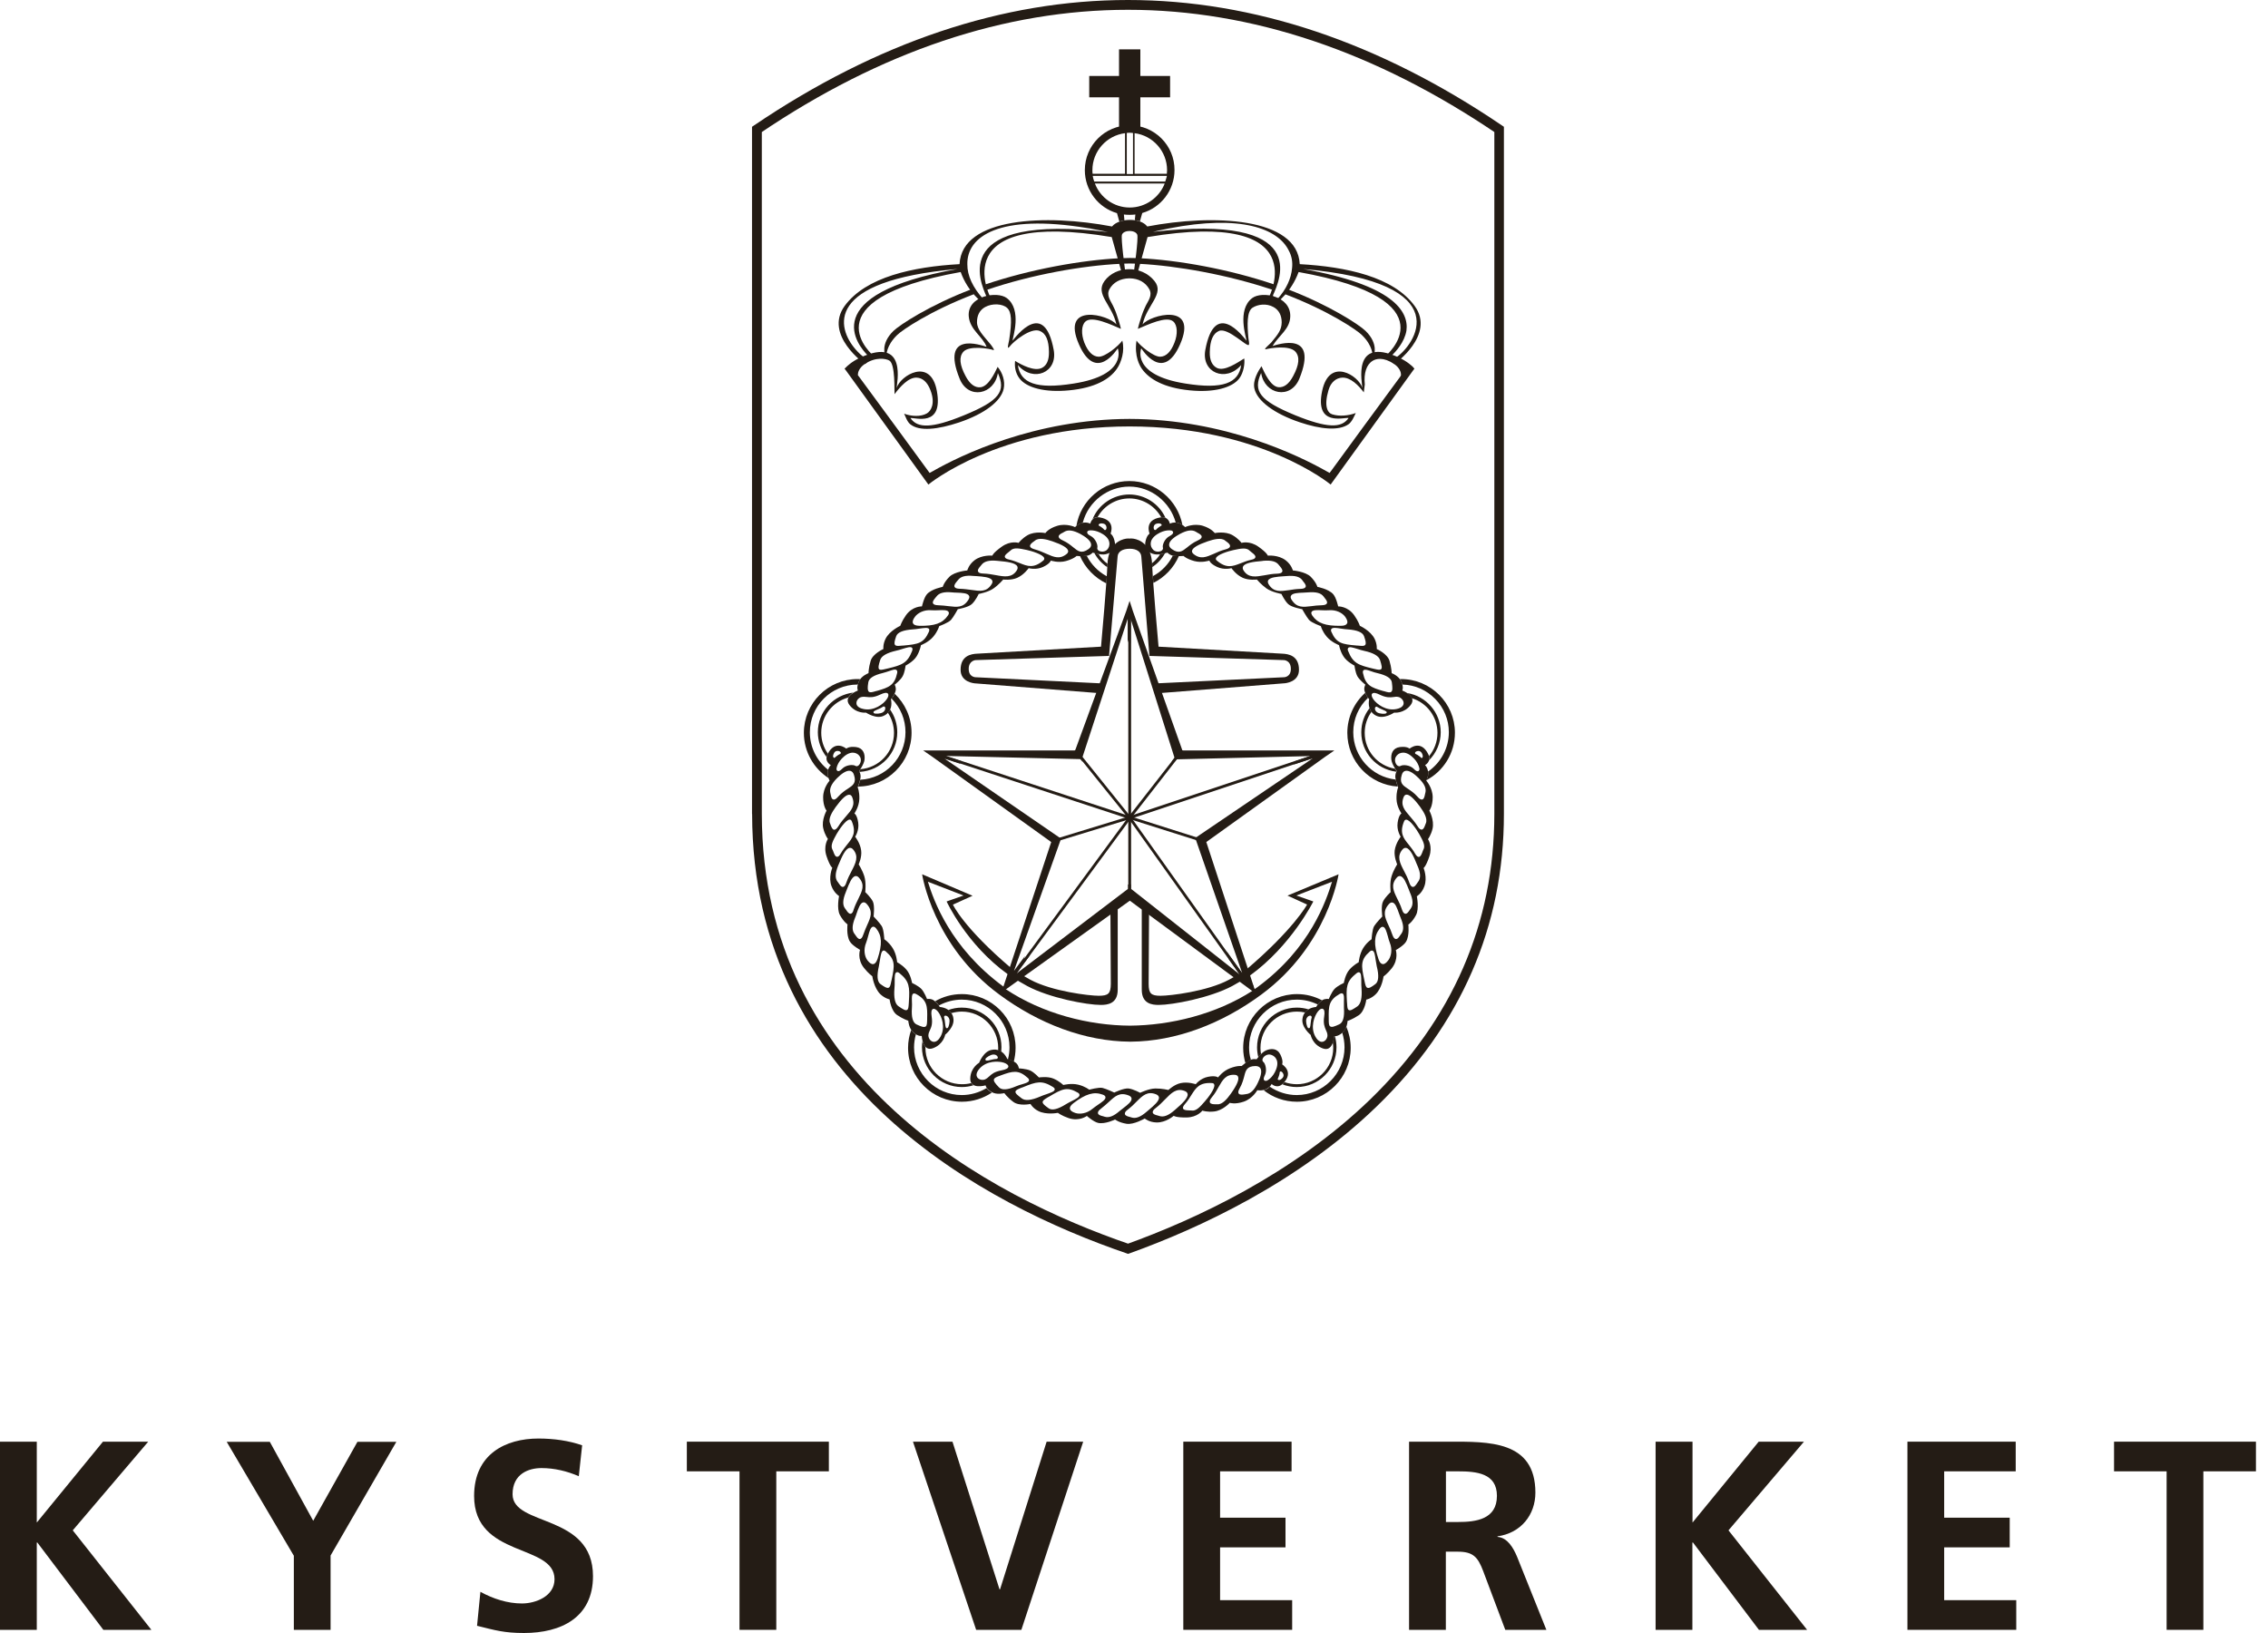 <svg width="50" height="36" viewBox="0 0 50 36" fill="none" xmlns="http://www.w3.org/2000/svg">
<path d="M16.581 17.944C16.589 23.912 21.756 26.576 24.835 27.63L24.869 27.642L24.904 27.63C26.431 27.081 28.614 26.073 30.35 24.392C32.21 22.592 33.155 20.421 33.155 17.944V2.852V2.795L33.108 2.763C30.405 0.93 27.632 0 24.867 0C22.109 0 19.336 0.93 16.626 2.763L16.579 2.795V2.852V17.944H16.581ZM16.748 2.942C19.423 1.131 22.156 0.216 24.869 0.216C27.59 0.216 30.323 1.134 32.991 2.942L32.944 2.852V17.944C32.944 20.361 32.021 22.477 30.206 24.238C28.495 25.892 26.341 26.887 24.835 27.429H24.904C21.878 26.392 16.802 23.781 16.795 17.947V2.852L16.748 2.942Z" fill="#241C15"/>
<path d="M21.424 6.373C20.48 6.734 19.83 7.166 19.696 7.296C19.403 7.582 19.515 7.833 19.515 7.843L19.544 7.84C19.544 7.838 19.529 7.626 19.781 7.383C19.89 7.276 20.504 6.855 21.467 6.487L21.424 6.373Z" fill="#241C15"/>
<path d="M25.118 5.692C25.118 5.692 24.996 5.687 24.909 5.687C24.822 5.687 24.691 5.692 24.691 5.692C23.843 5.734 22.711 5.936 21.721 6.271L21.761 6.388C22.741 6.055 23.86 5.856 24.698 5.816C24.698 5.816 24.802 5.809 24.904 5.809C25.009 5.809 25.113 5.816 25.113 5.816C25.951 5.859 27.07 6.058 28.05 6.388L28.09 6.271C27.095 5.933 25.966 5.732 25.118 5.692Z" fill="#241C15"/>
<path d="M28.38 6.373C29.325 6.734 29.974 7.166 30.106 7.296C30.399 7.582 30.288 7.833 30.288 7.843L30.258 7.84C30.258 7.838 30.273 7.626 30.021 7.383C29.912 7.276 29.298 6.855 28.335 6.487L28.38 6.373Z" fill="#241C15"/>
<path d="M31.188 6.746C30.721 6.102 29.676 5.88 28.654 5.823C28.604 4.786 26.734 4.717 25.292 4.993C25.145 4.794 24.668 4.804 24.516 4.993C23.074 4.717 21.204 4.784 21.154 5.823C20.132 5.88 19.088 6.104 18.62 6.746C18.157 7.385 19.07 8.026 19.07 8.026L19.269 7.855C19.269 7.855 17.745 6.614 21.179 5.997C21.343 6.452 21.664 6.674 21.664 6.674L21.835 6.554C21.835 6.554 20.801 4.607 24.509 5.226L24.733 6.027C24.733 6.027 24.727 5.987 24.807 5.987C24.807 5.987 24.705 5.246 24.735 5.172C24.777 5.065 25.026 5.065 25.071 5.172C25.103 5.246 24.998 5.987 24.998 5.987C25.078 5.987 25.076 6.027 25.076 6.027L25.299 5.226C29.007 4.607 27.973 6.554 27.973 6.554L28.144 6.674C28.144 6.674 28.462 6.452 28.629 5.997C32.063 6.612 30.539 7.855 30.539 7.855L30.738 8.026C30.738 8.029 31.653 7.385 31.188 6.746ZM19.13 7.835H19.127C19.127 7.837 19.127 7.837 19.13 7.835C19.13 7.837 19.13 7.837 19.13 7.835C19.147 7.852 19.162 7.865 19.167 7.872H19.165C19.165 7.875 19.167 7.875 19.167 7.877C19.162 7.88 19.132 7.85 19.073 7.892C19.006 7.85 18.931 7.783 18.861 7.701C18.453 7.231 18.155 6.189 21.109 5.93C17.951 6.492 18.924 7.629 19.13 7.835ZM21.753 6.547C21.753 6.552 21.753 6.554 21.753 6.557C21.756 6.594 21.671 6.544 21.671 6.579C21.671 6.582 21.671 6.584 21.674 6.587V6.589C21.448 6.34 21.323 6.074 21.326 5.828C21.311 5.216 22.019 4.707 23.966 5.027C24.001 5.032 24.036 5.037 24.071 5.042C24.059 5.042 24.049 5.04 24.039 5.04C24.163 5.062 24.292 5.085 24.427 5.115C20.925 4.707 21.599 6.206 21.753 6.547ZM28.167 6.587C28.169 6.577 28.167 6.569 28.162 6.562C28.154 6.572 28.147 6.579 28.139 6.589C28.157 6.529 28.045 6.602 28.06 6.549C28.062 6.542 28.067 6.534 28.07 6.527C28.065 6.522 28.062 6.517 28.065 6.507C28.216 6.166 28.913 4.707 25.416 5.112C25.531 5.085 25.643 5.06 25.752 5.04C25.75 5.04 25.747 5.04 25.745 5.04C25.75 5.04 25.757 5.037 25.762 5.037C27.363 4.724 28.177 5.042 28.413 5.525C28.477 5.644 28.5 5.774 28.485 5.91C28.465 6.142 28.356 6.378 28.167 6.587ZM30.765 7.89C30.76 7.887 30.758 7.885 30.753 7.882C30.748 7.885 30.743 7.89 30.738 7.892C30.715 7.877 30.698 7.872 30.683 7.87C30.676 7.872 30.671 7.875 30.671 7.875C30.673 7.872 30.673 7.872 30.676 7.87C30.656 7.87 30.646 7.88 30.643 7.877C30.651 7.87 30.663 7.857 30.681 7.84C30.706 7.847 30.688 7.84 30.681 7.84C30.768 7.753 30.962 7.549 31.006 7.29C31.064 6.858 30.703 6.281 28.729 5.93C32.21 6.234 31.173 7.629 30.765 7.89Z" fill="#241C15"/>
<path d="M31.148 8.088C31.143 8.083 31.028 7.966 30.829 7.877C29.79 7.407 30.036 8.464 30.034 8.551C29.956 8.282 29.307 7.864 29.148 8.618C28.979 9.414 29.636 9.195 29.73 9.215C29.578 9.444 29.255 9.439 28.556 9.155C27.763 8.829 27.621 8.62 27.803 8.223C27.878 8.7 28.454 8.817 28.646 8.347C29.074 7.288 28.178 7.591 28.054 7.628C28.196 7.392 28.437 7.258 28.445 6.977C28.459 6.522 27.82 6.41 27.606 6.571C27.263 6.83 27.477 7.447 27.48 7.511C27.398 7.412 26.781 6.586 26.572 7.715C26.48 8.215 27.024 8.439 27.363 8.048C27.305 8.449 26.957 8.586 26.137 8.456C24.921 8.265 25.16 7.68 25.16 7.68C25.177 7.698 25.639 8.449 26.015 7.593C26.43 6.651 25.346 6.944 25.189 7.153C25.284 6.718 25.682 6.479 25.45 6.193C25.162 5.838 24.598 5.858 24.351 6.193C24.133 6.489 24.52 6.718 24.612 7.153C24.456 6.944 23.372 6.651 23.787 7.593C24.162 8.449 24.625 7.7 24.642 7.68C24.642 7.68 24.881 8.267 23.665 8.456C22.844 8.586 22.496 8.446 22.439 8.048C22.777 8.439 23.322 8.215 23.23 7.715C23.021 6.586 22.404 7.412 22.322 7.511C22.325 7.444 22.538 6.827 22.195 6.571C21.981 6.41 21.317 6.522 21.357 6.977C21.385 7.275 21.661 7.412 21.75 7.646C21.626 7.608 20.728 7.288 21.156 8.349C21.345 8.819 21.922 8.702 21.999 8.225C22.18 8.623 22.041 8.834 21.245 9.158C20.547 9.444 20.226 9.446 20.072 9.217C20.166 9.197 20.8 9.431 20.654 8.62C20.517 7.864 19.845 8.282 19.768 8.551C19.766 8.464 20.014 7.409 18.975 7.879C18.774 7.969 18.662 8.086 18.657 8.091L18.619 8.128L18.652 8.17L20.467 10.682C20.467 10.682 22.004 9.401 24.901 9.401C27.798 9.401 29.335 10.682 29.335 10.682L31.15 8.17L31.182 8.128L31.148 8.088ZM30.872 8.3C30.663 8.578 29.375 10.341 29.362 10.359L29.312 10.426L29.24 10.386C28.633 10.043 26.995 9.242 24.903 9.235C22.812 9.24 21.173 10.04 20.567 10.386L20.494 10.426L20.445 10.359C20.432 10.341 19.144 8.578 18.935 8.3L18.913 8.272L18.915 8.237C18.915 8.225 18.93 8.116 19.062 8.026C19.303 7.862 19.532 7.904 19.607 7.949C19.743 8.031 19.713 8.63 19.721 8.69C19.838 8.533 20.027 8.315 20.211 8.325C20.34 8.332 20.445 8.424 20.512 8.601C20.626 8.896 20.524 9.061 20.435 9.113C20.3 9.192 20.091 9.18 19.932 9.12C19.965 9.185 19.997 9.297 20.069 9.354C20.273 9.516 20.676 9.468 21.146 9.312C21.705 9.123 22.064 8.849 22.126 8.576C22.166 8.397 22.096 8.21 21.994 8.088C21.922 8.242 21.785 8.523 21.611 8.538C21.489 8.548 21.38 8.466 21.288 8.292C21.156 8.046 21.138 7.869 21.238 7.755C21.37 7.606 21.837 7.69 21.892 7.715C21.949 7.74 21.865 7.626 21.837 7.591C21.683 7.402 21.541 7.27 21.539 7.106C21.536 6.952 21.601 6.832 21.72 6.768C21.875 6.683 22.103 6.693 22.205 6.79C22.297 6.877 22.315 7.069 22.247 7.501C22.24 7.544 22.183 7.74 22.262 7.636C22.34 7.531 22.723 7.215 22.921 7.295C23.056 7.347 23.123 7.499 23.125 7.76C23.128 7.939 23.076 8.058 22.969 8.111C22.802 8.193 22.523 8.046 22.379 7.956C22.364 8.061 22.379 8.218 22.476 8.344C22.633 8.548 23.033 8.658 23.573 8.605C24.135 8.551 24.461 8.364 24.622 8.131C24.722 7.986 24.801 7.735 24.742 7.509C24.662 7.623 24.364 7.872 24.217 7.864C24.09 7.859 23.986 7.755 23.906 7.556C23.832 7.365 23.839 7.171 23.929 7.089C24.075 6.954 24.503 7.161 24.712 7.25C24.692 7.158 24.665 7.079 24.627 6.962C24.595 6.86 24.563 6.79 24.535 6.735C24.486 6.631 24.386 6.512 24.458 6.377C24.54 6.226 24.699 6.139 24.893 6.136H24.896H24.898H24.901H24.903C25.097 6.136 25.256 6.226 25.338 6.377C25.411 6.512 25.314 6.629 25.261 6.735C25.234 6.793 25.202 6.862 25.169 6.962C25.132 7.079 25.105 7.158 25.085 7.25C25.296 7.163 25.721 6.954 25.868 7.089C25.958 7.171 25.968 7.365 25.891 7.556C25.814 7.755 25.709 7.859 25.58 7.864C25.433 7.869 25.135 7.623 25.055 7.509C25.003 7.855 25.127 8.063 25.174 8.131C25.338 8.362 25.662 8.548 26.224 8.605C26.763 8.66 27.164 8.548 27.32 8.344C27.417 8.218 27.447 8.009 27.43 7.902C27.286 7.991 26.992 8.195 26.828 8.111C26.721 8.056 26.666 7.939 26.671 7.76C26.676 7.501 26.744 7.35 26.875 7.295C27.074 7.215 27.5 7.666 27.532 7.601C27.549 7.569 27.524 7.491 27.522 7.449C27.494 7.163 27.487 6.867 27.611 6.785C27.728 6.708 27.92 6.683 28.074 6.768C28.193 6.832 28.256 6.952 28.256 7.106C28.253 7.273 28.181 7.362 28.027 7.549C27.999 7.583 27.828 7.72 27.915 7.698C27.999 7.675 28.425 7.603 28.559 7.753C28.658 7.867 28.643 8.041 28.509 8.29C28.417 8.464 28.308 8.546 28.186 8.536C28.012 8.521 27.88 8.225 27.81 8.073C27.741 8.175 27.614 8.384 27.654 8.563C27.713 8.837 28.091 9.12 28.653 9.309C29.121 9.466 29.514 9.501 29.728 9.354C29.807 9.299 29.857 9.17 29.889 9.105C29.73 9.165 29.524 9.185 29.367 9.133C29.268 9.1 29.183 8.956 29.288 8.601C29.34 8.419 29.462 8.332 29.588 8.325C29.772 8.315 29.949 8.494 30.066 8.65C30.073 8.591 30.081 8.531 30.088 8.476C30.063 8.225 30.125 8.036 30.262 7.954C30.334 7.909 30.494 7.862 30.737 8.026C30.869 8.116 30.884 8.225 30.884 8.237L30.886 8.272L30.872 8.3Z" fill="#241C15"/>
<path d="M24.906 2.762C24.359 2.762 23.916 3.204 23.916 3.751C23.916 4.199 24.215 4.58 24.625 4.699L24.677 4.885C24.712 4.873 24.749 4.863 24.789 4.856C24.784 4.811 24.782 4.769 24.777 4.729C24.819 4.734 24.861 4.736 24.904 4.736C24.946 4.736 24.988 4.734 25.03 4.729C25.028 4.766 25.023 4.808 25.018 4.853C25.058 4.858 25.095 4.868 25.13 4.88L25.182 4.696C25.592 4.577 25.893 4.197 25.893 3.749C25.896 3.204 25.451 2.762 24.906 2.762ZM24.841 2.931C24.841 2.931 24.866 2.926 24.906 2.926C24.943 2.926 24.978 2.933 24.978 2.933V3.836H24.841V2.931ZM24.083 3.751C24.083 3.334 24.396 2.988 24.802 2.936V3.831H24.088C24.083 3.806 24.083 3.779 24.083 3.751ZM24.906 4.575C24.555 4.575 24.255 4.353 24.138 4.045H25.677C25.558 4.353 25.257 4.575 24.906 4.575ZM25.709 3.938C25.697 3.985 25.687 4.003 25.687 4.003H24.125C24.125 4.003 24.115 3.985 24.103 3.938C24.093 3.898 24.09 3.878 24.09 3.878H25.724C25.727 3.876 25.722 3.898 25.709 3.938ZM25.013 3.831V2.936C25.416 2.988 25.729 3.334 25.729 3.751C25.729 3.779 25.727 3.806 25.724 3.831H25.013Z" fill="#241C15"/>
<path d="M25.14 1.675V1.088H24.67V1.675H24.013V2.145H24.67V2.854L24.715 2.849C24.717 2.849 24.846 2.837 24.909 2.837C24.971 2.837 25.09 2.849 25.093 2.849L25.14 2.854V2.145H25.796V1.675H25.14Z" fill="#241C15"/>
<path d="M21.51 15.066L24.223 15.28L24.353 14.915H24.348L24.298 15.066L21.508 14.93C21.508 14.93 21.356 14.93 21.356 14.746C21.356 14.562 21.508 14.552 21.508 14.552L24.45 14.46L24.639 12.267C24.646 12.167 24.738 12.097 24.907 12.097C25.061 12.097 25.153 12.165 25.161 12.267L25.34 14.46L28.306 14.552C28.306 14.552 28.458 14.557 28.458 14.746C28.458 14.93 28.306 14.93 28.306 14.93L25.514 15.064L25.591 15.278L28.304 15.064C28.334 15.064 28.637 15.039 28.637 14.766C28.637 14.455 28.409 14.415 28.264 14.41L25.541 14.256C25.516 13.977 25.419 12.893 25.399 12.433C25.38 11.991 25.111 11.896 24.994 11.876C24.992 11.876 24.964 11.871 24.934 11.871C24.925 11.871 24.915 11.871 24.907 11.874C24.9 11.874 24.89 11.871 24.88 11.871C24.85 11.871 24.823 11.876 24.82 11.876C24.703 11.896 24.435 11.991 24.415 12.433C24.395 12.893 24.298 13.977 24.273 14.256L21.55 14.41C21.408 14.415 21.177 14.455 21.177 14.766C21.177 15.042 21.48 15.066 21.51 15.066ZM28.384 19.744L28.816 19.941C28.816 19.941 28.52 20.488 27.466 21.383L27.546 21.515C27.551 21.512 27.555 21.507 27.558 21.505C28.468 20.848 28.953 19.873 28.953 19.873L28.58 19.742L29.366 19.438C29.237 19.856 28.891 20.9 27.73 21.756C27.702 21.776 27.675 21.796 27.65 21.813L27.623 21.714C27.59 21.736 27.558 21.758 27.526 21.778L27.615 21.84C26.807 22.363 25.802 22.604 24.912 22.611C24.005 22.606 22.985 22.35 22.167 21.803L22.249 21.748C22.221 21.729 22.194 21.711 22.167 21.691L22.147 21.768C22.134 21.761 22.122 21.751 22.112 21.743C20.951 20.886 20.585 19.856 20.456 19.438L21.242 19.742L20.869 19.873C20.869 19.873 21.304 20.823 22.221 21.48L22.296 21.346C21.239 20.45 21.008 19.943 21.008 19.943L21.441 19.747L20.329 19.274C20.329 19.274 20.563 20.843 22.027 21.922C22.905 22.572 23.92 22.957 24.912 22.964C24.915 22.964 24.917 22.964 24.92 22.964C24.922 22.964 24.925 22.964 24.927 22.964C25.919 22.957 26.934 22.572 27.812 21.922C29.276 20.841 29.51 19.274 29.51 19.274L28.384 19.744ZM25.544 22.154C25.847 22.154 26.673 22 27.168 21.736L27.329 21.644L27.366 21.624L27.294 21.487L27.093 21.599C26.616 21.855 25.797 21.952 25.586 21.952C25.377 21.952 25.323 21.903 25.323 21.689L25.332 20.072L25.079 19.918V19.938L25.171 19.983V21.816C25.171 22.126 25.392 22.154 25.544 22.154ZM24.223 21.952C24.014 21.952 23.194 21.855 22.716 21.599L22.505 21.48L22.433 21.617L22.438 21.619L22.644 21.736C23.139 22.002 23.965 22.154 24.268 22.154C24.42 22.154 24.641 22.126 24.641 21.818V19.978L24.733 19.936V19.921L24.48 20.072L24.489 21.689C24.487 21.903 24.435 21.952 24.223 21.952Z" fill="#241C15"/>
<path d="M29.417 16.544H26.067L24.975 13.47L24.903 13.246L24.829 13.47L23.702 16.544H20.352L20.554 16.683L23.175 18.563L22.078 21.88L24.908 19.856L27.693 21.91L26.594 18.563L29.215 16.683L29.417 16.544ZM26.343 18.478L26.296 18.463L26.303 18.491L26.355 18.506L26.358 18.496L27.385 21.452L27.042 20.972L27.096 21.154L27.33 21.482L24.931 19.592V19.5L24.903 19.478L24.868 19.503V19.595L22.409 21.462L22.71 21.054L22.571 21.154L22.596 21.077L22.354 21.403L23.394 18.483L23.389 18.486L20.825 16.725L21.188 16.844L21.111 16.79H21.22L20.842 16.665L23.817 16.735L23.859 16.787H23.874L23.844 16.752L24.861 13.642V14.164L24.888 14.079L24.923 14.191V13.634L25.893 16.705L25.828 16.79H25.895L25.935 16.74L28.89 16.668L28.519 16.792H28.606L28.514 16.857L28.939 16.718L26.343 18.478Z" fill="#241C15"/>
<path d="M20.743 16.692L24.894 18.055L24.879 18.043L27.408 21.594L27.458 21.559L24.929 18.008L24.924 18L24.914 17.995L20.763 16.633L20.743 16.692Z" fill="#241C15"/>
<path d="M22.335 21.564L24.929 18.045L24.914 18.055L29.112 16.655L29.092 16.595L24.894 17.995L24.887 18L24.879 18.008L22.286 21.529L22.335 21.564Z" fill="#241C15"/>
<path d="M24.874 13.577V18.025V19.607H24.936V18.025V13.577H24.874Z" fill="#241C15"/>
<path d="M23.184 18.584L24.915 18.055H24.898L26.569 18.584L26.586 18.525L24.915 17.995L24.905 17.993L24.898 17.995L23.167 18.525L23.184 18.584Z" fill="#241C15"/>
<path d="M23.682 16.558L24.878 18.043L24.906 18.08L24.931 18.043L26.087 16.558L26.037 16.523L24.878 18.008H24.928L23.732 16.521L23.682 16.558Z" fill="#241C15"/>
<path d="M21.203 22.213C21.101 22.213 21.002 22.231 20.905 22.266C20.934 22.288 20.957 22.311 20.974 22.335C21.049 22.313 21.126 22.301 21.206 22.301C21.648 22.301 22.006 22.661 22.006 23.101C22.006 23.119 22.006 23.136 22.004 23.154C22.026 23.161 22.049 23.171 22.071 23.186L22.073 23.183C22.076 23.151 22.078 23.116 22.078 23.086C22.081 22.606 21.688 22.213 21.203 22.213ZM21.75 23.987C21.586 24.086 21.397 24.141 21.203 24.141C20.624 24.141 20.151 23.668 20.151 23.089C20.151 22.992 20.166 22.895 20.191 22.803C20.176 22.793 20.159 22.78 20.141 22.766C20.119 22.748 20.104 22.726 20.089 22.703C20.044 22.828 20.019 22.962 20.019 23.101C20.019 23.755 20.552 24.288 21.206 24.288C21.452 24.288 21.678 24.213 21.867 24.086C21.862 24.084 21.86 24.081 21.855 24.079C21.8 24.046 21.77 24.014 21.75 23.987ZM19.724 15.293C19.699 15.348 19.674 15.38 19.659 15.395C19.659 15.397 19.659 15.402 19.661 15.405C19.855 15.604 19.962 15.862 19.962 16.141C19.962 16.7 19.525 17.16 18.965 17.19C18.95 17.25 18.93 17.31 18.918 17.34C19.569 17.335 20.096 16.805 20.096 16.153C20.096 15.815 19.952 15.509 19.724 15.293ZM18.965 14.972C18.945 14.972 18.928 14.97 18.908 14.97C18.254 14.97 17.722 15.502 17.722 16.156C17.722 16.574 17.941 16.942 18.266 17.153C18.241 17.078 18.244 17.016 18.259 16.971L18.249 16.964C17.998 16.763 17.854 16.464 17.854 16.143C17.854 15.564 18.323 15.094 18.903 15.091H18.91C18.915 15.072 18.923 15.052 18.933 15.027C18.943 15.007 18.953 14.99 18.965 14.972ZM21.206 21.915C20.989 21.915 20.788 21.972 20.614 22.074C20.659 22.109 20.683 22.141 20.698 22.166L20.703 22.164C20.857 22.082 21.029 22.037 21.203 22.037C21.782 22.037 22.255 22.509 22.255 23.089C22.255 23.173 22.245 23.26 22.223 23.343L22.22 23.352C22.243 23.357 22.29 23.37 22.349 23.407C22.374 23.31 22.389 23.206 22.389 23.101C22.392 22.447 21.86 21.915 21.206 21.915ZM23.958 12.252C23.953 12.252 23.948 12.254 23.941 12.254C23.896 12.259 23.846 12.259 23.809 12.257C23.924 12.52 24.133 12.737 24.391 12.861C24.396 12.806 24.398 12.754 24.401 12.704L24.391 12.699C24.205 12.597 24.055 12.441 23.958 12.252ZM18.259 15.552C18.112 15.713 18.03 15.922 18.03 16.141C18.03 16.34 18.1 16.534 18.224 16.691C18.227 16.671 18.234 16.651 18.244 16.626C18.246 16.621 18.249 16.618 18.251 16.613C18.159 16.484 18.105 16.325 18.105 16.153C18.105 15.783 18.358 15.47 18.701 15.377C18.724 15.333 18.771 15.295 18.813 15.268C18.605 15.293 18.405 15.392 18.259 15.552ZM28.591 23.902C28.494 23.902 28.402 23.885 28.318 23.855C28.308 23.867 28.295 23.882 28.28 23.895C28.278 23.897 28.273 23.899 28.27 23.904C28.372 23.944 28.479 23.964 28.589 23.964C29.071 23.964 29.464 23.571 29.464 23.089C29.464 23.004 29.452 22.922 29.429 22.84C29.417 22.84 29.409 22.84 29.409 22.84C29.409 22.84 29.407 22.91 29.382 22.979C29.389 23.019 29.392 23.061 29.392 23.104C29.392 23.544 29.031 23.902 28.591 23.902ZM30.772 17.011L30.782 17.014C30.785 17.006 30.789 17.001 30.789 17.001C30.789 17.001 30.774 16.979 30.755 16.947C30.374 16.882 30.086 16.554 30.086 16.156C30.086 15.984 30.14 15.823 30.235 15.693C30.218 15.671 30.203 15.644 30.193 15.611C30.073 15.765 30.011 15.949 30.011 16.143C30.009 16.581 30.337 16.954 30.772 17.011ZM18.95 17.016H18.958C19.42 16.989 19.781 16.606 19.781 16.143C19.781 15.962 19.726 15.788 19.622 15.641C19.609 15.671 19.592 15.693 19.574 15.713C19.659 15.84 19.709 15.994 19.709 16.158C19.709 16.579 19.383 16.924 18.97 16.957C18.953 16.984 18.94 17.001 18.94 17.001C18.94 17.001 18.945 17.006 18.95 17.016ZM21.203 23.964C21.29 23.964 21.377 23.952 21.462 23.924C21.439 23.914 21.422 23.897 21.41 23.877C21.345 23.895 21.278 23.902 21.206 23.902C20.763 23.902 20.402 23.541 20.402 23.101C20.402 23.094 20.402 23.086 20.402 23.079C20.37 23.042 20.35 22.992 20.338 22.945C20.33 22.992 20.325 23.039 20.325 23.086C20.328 23.571 20.721 23.964 21.203 23.964ZM24.217 12.212C24.182 12.204 24.147 12.197 24.125 12.19C24.192 12.316 24.292 12.426 24.413 12.505C24.413 12.48 24.416 12.458 24.416 12.436C24.416 12.433 24.416 12.431 24.416 12.428C24.336 12.371 24.269 12.296 24.217 12.212ZM30.762 17.183L30.765 17.185C30.235 17.123 29.834 16.676 29.834 16.141C29.834 15.852 29.949 15.584 30.16 15.383C30.143 15.36 30.118 15.325 30.098 15.273C29.857 15.489 29.703 15.805 29.703 16.156C29.703 16.785 30.195 17.302 30.817 17.34C30.804 17.307 30.782 17.245 30.77 17.185C30.765 17.185 30.762 17.185 30.762 17.183ZM31.69 16.156C31.69 16.352 31.62 16.531 31.503 16.671C31.513 16.708 31.511 16.74 31.501 16.765C31.665 16.601 31.762 16.377 31.762 16.143C31.762 15.713 31.443 15.343 31.018 15.278C31.061 15.305 31.105 15.345 31.125 15.392C31.453 15.492 31.69 15.798 31.69 16.156ZM29.591 22.766C29.623 22.872 29.641 22.979 29.641 23.089C29.641 23.668 29.168 24.141 28.589 24.141C28.375 24.141 28.171 24.076 27.994 23.957C27.967 23.987 27.925 24.019 27.858 24.034C28.059 24.193 28.313 24.288 28.591 24.288C29.245 24.288 29.777 23.755 29.777 23.101C29.777 22.935 29.742 22.776 29.68 22.631C29.663 22.676 29.636 22.726 29.591 22.766ZM31.414 16.865C31.414 16.865 31.416 16.867 31.419 16.869L31.421 16.867L31.419 16.862C31.416 16.865 31.414 16.865 31.414 16.865ZM30.886 14.97C30.877 14.97 30.869 14.97 30.859 14.97C30.872 14.987 30.884 15.005 30.894 15.027C30.904 15.052 30.911 15.072 30.916 15.091H30.921C31.195 15.099 31.451 15.213 31.642 15.41C31.834 15.606 31.941 15.867 31.941 16.141C31.941 16.484 31.772 16.805 31.491 17.004L31.488 17.001C31.486 17.001 31.486 17.004 31.483 17.004C31.491 17.056 31.486 17.123 31.446 17.2C31.821 17.001 32.075 16.606 32.075 16.153C32.075 15.502 31.543 14.97 30.886 14.97ZM25.6 11.404C25.637 11.399 25.669 11.406 25.694 11.416C25.552 11.103 25.239 10.901 24.896 10.901C24.543 10.901 24.217 11.12 24.085 11.448C24.11 11.424 24.145 11.404 24.197 11.401C24.334 11.155 24.598 10.988 24.898 10.988C25.199 10.988 25.463 11.158 25.6 11.404ZM25.684 12.194C25.654 12.202 25.617 12.212 25.577 12.217C25.53 12.294 25.468 12.359 25.398 12.416C25.398 12.423 25.398 12.431 25.401 12.436C25.401 12.456 25.403 12.478 25.403 12.503C25.52 12.423 25.617 12.319 25.684 12.194ZM25.856 12.249C25.759 12.441 25.61 12.597 25.421 12.699L25.416 12.702C25.418 12.749 25.423 12.799 25.426 12.851C25.677 12.727 25.878 12.515 25.99 12.257C25.958 12.257 25.92 12.257 25.888 12.252C25.876 12.254 25.866 12.252 25.856 12.249ZM24.898 10.605C24.311 10.605 23.822 11.033 23.73 11.595C23.779 11.555 23.824 11.536 23.866 11.528C23.871 11.518 23.874 11.511 23.874 11.511C23.998 11.053 24.423 10.727 24.898 10.727C25.373 10.727 25.796 11.063 25.92 11.521C25.92 11.521 25.918 11.521 25.916 11.521C25.958 11.523 26.01 11.533 26.067 11.57C25.96 11.021 25.475 10.605 24.898 10.605ZM27.537 23.089C27.537 22.509 28.009 22.037 28.589 22.037C28.745 22.037 28.897 22.072 29.039 22.139L29.051 22.144C29.071 22.119 29.101 22.087 29.148 22.054C28.982 21.965 28.793 21.915 28.594 21.915C27.94 21.915 27.407 22.447 27.407 23.101C27.407 23.218 27.425 23.332 27.457 23.439C27.485 23.42 27.514 23.4 27.542 23.382C27.554 23.375 27.564 23.37 27.577 23.367L27.574 23.352C27.547 23.268 27.537 23.178 27.537 23.089ZM28.591 22.301C28.653 22.301 28.713 22.308 28.77 22.32C28.79 22.296 28.815 22.273 28.847 22.251H28.845C28.763 22.226 28.676 22.213 28.589 22.213C28.106 22.213 27.713 22.606 27.713 23.089C27.713 23.163 27.723 23.236 27.741 23.308C27.758 23.288 27.778 23.263 27.8 23.241C27.793 23.196 27.788 23.148 27.788 23.101C27.788 22.661 28.148 22.301 28.591 22.301Z" fill="#241C15"/>
<path d="M29.119 13.803C29.119 13.803 29.146 13.915 29.25 14.037C29.352 14.159 29.521 14.223 29.521 14.223C29.521 14.223 29.539 14.345 29.616 14.467C29.69 14.589 29.86 14.673 29.86 14.673C29.86 14.673 29.879 14.823 29.924 14.907C29.971 14.992 30.101 15.094 30.101 15.094C30.101 15.094 30.058 15.168 30.086 15.243C30.128 15.367 30.185 15.412 30.185 15.412C30.131 15.693 30.334 15.775 30.334 15.775C30.504 15.867 30.735 15.71 30.735 15.71C30.735 15.71 30.949 15.738 31.1 15.541C31.25 15.345 30.914 15.223 30.914 15.223C30.914 15.223 30.951 15.158 30.894 15.027C30.837 14.895 30.68 14.84 30.68 14.84C30.68 14.84 30.68 14.728 30.633 14.569C30.586 14.41 30.352 14.308 30.352 14.308C30.352 14.308 30.364 14.206 30.305 14.084C30.215 13.902 29.979 13.796 29.979 13.796C29.979 13.796 29.947 13.694 29.857 13.567C29.713 13.36 29.501 13.368 29.501 13.368C29.501 13.368 29.459 13.174 29.39 13.097C29.283 12.98 29.044 12.938 29.044 12.938C29.044 12.938 29.017 12.836 28.895 12.714C28.78 12.6 28.502 12.575 28.502 12.575C28.502 12.575 28.472 12.45 28.343 12.351C28.178 12.226 27.95 12.249 27.95 12.249C27.95 12.249 27.94 12.192 27.743 12.052C27.547 11.913 27.37 11.968 27.37 11.968C27.37 11.968 27.303 11.873 27.174 11.799C27.01 11.704 26.781 11.752 26.781 11.752C26.781 11.752 26.711 11.652 26.52 11.592C26.316 11.53 26.127 11.62 26.127 11.62C25.95 11.451 25.791 11.545 25.791 11.545C25.791 11.545 25.764 11.376 25.585 11.406C25.214 11.463 25.344 11.764 25.344 11.764C25.344 11.764 25.276 11.799 25.249 11.958C25.222 12.117 25.331 12.194 25.456 12.219C25.56 12.241 25.736 12.182 25.736 12.182C25.736 12.182 25.794 12.246 25.886 12.256C25.98 12.266 26.092 12.256 26.092 12.256C26.092 12.256 26.157 12.321 26.326 12.368C26.495 12.415 26.662 12.358 26.662 12.358C26.662 12.358 26.672 12.423 26.831 12.498C26.99 12.572 27.149 12.525 27.149 12.525C27.149 12.525 27.248 12.672 27.4 12.739C27.534 12.798 27.709 12.776 27.709 12.776C27.709 12.776 27.803 12.888 27.922 12.973C28.044 13.057 28.251 13.094 28.251 13.094C28.251 13.094 28.318 13.241 28.4 13.318C28.477 13.39 28.708 13.43 28.708 13.43C28.708 13.43 28.803 13.599 28.857 13.664C28.912 13.729 29.119 13.803 29.119 13.803ZM30.558 15.725C30.526 15.745 30.414 15.735 30.367 15.708C30.325 15.683 30.31 15.646 30.312 15.618C30.312 15.601 30.32 15.589 30.332 15.581C30.34 15.579 30.352 15.574 30.369 15.589C30.392 15.606 30.422 15.618 30.461 15.636C30.484 15.646 30.509 15.656 30.533 15.668C30.561 15.681 30.571 15.693 30.573 15.705C30.571 15.71 30.566 15.72 30.558 15.725ZM30.837 15.367C30.889 15.382 30.946 15.439 30.944 15.502C30.944 15.539 30.921 15.604 30.785 15.631C30.558 15.678 30.354 15.524 30.277 15.417C30.24 15.362 30.228 15.318 30.25 15.293C30.275 15.265 30.329 15.27 30.419 15.315C30.566 15.385 30.645 15.375 30.717 15.367C30.757 15.36 30.794 15.355 30.837 15.367ZM30.685 15.046C30.7 15.163 30.703 15.223 30.673 15.25C30.643 15.275 30.598 15.263 30.514 15.238L30.491 15.233C30.233 15.158 30.106 15.111 30.049 14.842C30.041 14.81 30.046 14.788 30.061 14.775C30.091 14.751 30.148 14.77 30.228 14.798C30.27 14.813 30.32 14.83 30.369 14.84C30.568 14.887 30.675 14.954 30.685 15.046ZM30.424 14.549C30.461 14.668 30.474 14.726 30.449 14.751C30.424 14.775 30.379 14.765 30.297 14.746L30.262 14.738C29.944 14.661 29.827 14.621 29.72 14.35C29.715 14.34 29.703 14.305 29.723 14.283C29.753 14.251 29.827 14.276 29.932 14.308C29.979 14.323 30.026 14.338 30.073 14.348C30.277 14.392 30.394 14.46 30.424 14.549ZM30.071 14.024C30.108 14.131 30.121 14.186 30.098 14.216C30.076 14.246 30.029 14.241 29.944 14.233L29.909 14.231C29.581 14.203 29.462 14.179 29.352 13.93C29.34 13.903 29.34 13.883 29.352 13.865C29.38 13.83 29.457 13.84 29.566 13.858C29.613 13.865 29.663 13.873 29.713 13.875C29.919 13.89 30.041 13.94 30.071 14.024ZM29.656 13.597C29.7 13.661 29.715 13.709 29.698 13.743C29.68 13.778 29.636 13.796 29.564 13.796C29.223 13.803 29.046 13.738 28.932 13.572C28.91 13.537 28.902 13.51 28.915 13.49C28.939 13.445 29.034 13.447 29.143 13.453C29.196 13.455 29.25 13.457 29.293 13.453C29.462 13.438 29.596 13.515 29.656 13.597ZM25.433 11.622C25.438 11.58 25.463 11.55 25.503 11.543C25.545 11.535 25.575 11.538 25.595 11.55C25.605 11.558 25.607 11.565 25.61 11.572V11.582L25.602 11.587C25.602 11.587 25.518 11.637 25.49 11.672C25.478 11.689 25.463 11.684 25.458 11.684C25.438 11.677 25.433 11.647 25.433 11.622ZM25.637 12.072C25.645 12.1 25.632 12.124 25.605 12.142C25.555 12.172 25.47 12.169 25.423 12.12C25.383 12.08 25.363 12.025 25.369 11.97C25.373 11.921 25.403 11.848 25.508 11.779C25.684 11.665 25.821 11.694 25.828 11.697H25.831H25.834C25.843 11.702 25.863 11.717 25.863 11.739C25.863 11.764 25.838 11.789 25.789 11.816C25.674 11.871 25.62 12.02 25.637 12.072ZM25.834 12.105C25.791 12.075 25.771 12.04 25.774 12.003C25.779 11.913 25.906 11.829 26.012 11.771C26.169 11.687 26.281 11.672 26.366 11.724C26.373 11.729 26.383 11.734 26.395 11.742C26.44 11.767 26.492 11.791 26.492 11.834C26.492 11.863 26.463 11.888 26.403 11.916C26.299 11.963 26.226 12.023 26.169 12.07C26.062 12.154 25.988 12.214 25.834 12.105ZM26.311 12.212C26.279 12.184 26.276 12.159 26.279 12.142C26.291 12.077 26.408 12.008 26.627 11.933C26.761 11.888 26.925 11.846 27.01 11.918C27.017 11.926 27.027 11.931 27.037 11.938C27.077 11.968 27.124 12.003 27.117 12.045C27.112 12.075 27.079 12.095 27.015 12.112C26.918 12.137 26.833 12.174 26.759 12.209C26.594 12.281 26.465 12.338 26.311 12.212ZM26.826 12.358C26.803 12.341 26.803 12.321 26.806 12.309C26.826 12.224 27.097 12.147 27.191 12.127C27.353 12.092 27.48 12.065 27.552 12.142C27.562 12.152 27.577 12.164 27.594 12.177C27.639 12.212 27.684 12.246 27.676 12.284C27.671 12.311 27.641 12.329 27.582 12.341C27.492 12.361 27.418 12.391 27.35 12.418C27.176 12.485 27.04 12.54 26.826 12.358ZM27.878 12.682C27.686 12.716 27.522 12.746 27.415 12.575C27.395 12.542 27.393 12.515 27.405 12.488C27.445 12.408 27.634 12.383 27.82 12.368L27.85 12.363C28.027 12.348 28.136 12.376 28.193 12.455C28.198 12.463 28.206 12.473 28.216 12.483C28.248 12.522 28.285 12.567 28.268 12.604C28.256 12.632 28.218 12.644 28.154 12.647C28.054 12.649 27.96 12.667 27.878 12.682ZM27.97 12.883C27.95 12.851 27.945 12.821 27.957 12.796C27.994 12.724 28.156 12.714 28.298 12.704C28.323 12.701 28.345 12.701 28.367 12.699C28.544 12.684 28.654 12.711 28.711 12.791C28.716 12.798 28.723 12.808 28.73 12.818C28.763 12.858 28.8 12.903 28.783 12.94C28.77 12.967 28.733 12.98 28.668 12.982C28.576 12.985 28.489 12.997 28.415 13.01C28.228 13.037 28.079 13.059 27.97 12.883ZM28.474 13.221C28.452 13.186 28.447 13.156 28.462 13.132C28.492 13.075 28.616 13.069 28.733 13.065C28.77 13.062 28.805 13.062 28.837 13.059C29.014 13.045 29.123 13.072 29.181 13.152C29.186 13.159 29.193 13.169 29.201 13.179C29.233 13.219 29.27 13.264 29.253 13.301C29.24 13.328 29.203 13.341 29.138 13.343C29.054 13.345 28.977 13.353 28.91 13.363C28.726 13.385 28.589 13.403 28.474 13.221ZM28.265 23.464C28.265 23.464 28.3 23.397 28.228 23.25C28.159 23.106 28.022 23.108 27.907 23.158C27.811 23.2 27.703 23.352 27.703 23.352C27.703 23.352 27.619 23.332 27.539 23.38C27.457 23.427 27.373 23.501 27.373 23.501C27.373 23.501 27.281 23.486 27.119 23.549C26.955 23.611 26.853 23.753 26.853 23.753C26.853 23.753 26.806 23.705 26.634 23.738C26.463 23.77 26.361 23.902 26.361 23.902C26.361 23.902 26.194 23.842 26.03 23.877C25.886 23.907 25.759 24.029 25.759 24.029C25.759 24.029 25.617 23.994 25.47 23.996C25.324 23.999 25.135 24.091 25.135 24.091C25.135 24.091 24.993 24.011 24.881 23.996C24.774 23.984 24.565 24.086 24.565 24.086C24.565 24.086 24.391 24.004 24.307 23.984C24.222 23.964 24.013 24.023 24.013 24.023C24.013 24.023 23.924 23.949 23.77 23.912C23.615 23.874 23.441 23.919 23.441 23.919C23.441 23.919 23.354 23.832 23.222 23.777C23.091 23.723 22.904 23.753 22.904 23.753C22.904 23.753 22.802 23.643 22.715 23.601C22.628 23.561 22.462 23.553 22.462 23.553C22.462 23.553 22.452 23.469 22.387 23.424C22.28 23.35 22.208 23.347 22.208 23.347C22.088 23.086 21.875 23.143 21.875 23.143C21.683 23.166 21.586 23.429 21.586 23.429C21.586 23.429 21.395 23.534 21.39 23.78C21.385 24.026 21.728 23.927 21.728 23.927C21.728 23.927 21.735 24.001 21.857 24.073C21.979 24.145 22.141 24.098 22.141 24.098C22.141 24.098 22.205 24.19 22.337 24.29C22.469 24.392 22.718 24.337 22.718 24.337C22.718 24.337 22.767 24.429 22.887 24.491C23.066 24.585 23.322 24.533 23.322 24.533C23.322 24.533 23.409 24.598 23.556 24.648C23.792 24.73 23.961 24.601 23.961 24.601C23.961 24.601 24.108 24.732 24.21 24.755C24.366 24.787 24.583 24.68 24.583 24.68C24.583 24.68 24.665 24.747 24.836 24.774C24.995 24.799 25.237 24.658 25.237 24.658C25.237 24.658 25.334 24.742 25.498 24.745C25.704 24.75 25.876 24.598 25.876 24.598C25.876 24.598 25.916 24.638 26.157 24.635C26.398 24.633 26.507 24.484 26.507 24.484C26.507 24.484 26.619 24.521 26.766 24.503C26.955 24.484 27.112 24.312 27.112 24.312C27.112 24.312 27.226 24.352 27.418 24.287C27.619 24.218 27.718 24.034 27.718 24.034C27.962 24.066 28.034 23.897 28.034 23.897C28.034 23.897 28.156 24.016 28.283 23.889C28.544 23.631 28.265 23.464 28.265 23.464ZM21.725 23.345C21.74 23.31 21.835 23.253 21.892 23.248C21.942 23.243 21.974 23.265 21.989 23.288C21.999 23.302 22.002 23.317 21.994 23.327C21.991 23.335 21.982 23.345 21.962 23.345C21.932 23.345 21.902 23.352 21.86 23.362C21.837 23.367 21.81 23.372 21.783 23.38C21.753 23.384 21.738 23.382 21.73 23.372C21.723 23.362 21.723 23.355 21.725 23.345ZM21.81 23.728C21.78 23.755 21.753 23.78 21.713 23.797C21.661 23.817 21.584 23.805 21.546 23.753C21.526 23.723 21.504 23.658 21.599 23.553C21.755 23.382 22.009 23.387 22.136 23.429C22.198 23.452 22.233 23.481 22.23 23.514C22.228 23.551 22.178 23.578 22.081 23.596C21.919 23.626 21.862 23.68 21.81 23.728ZM22.021 23.969C21.939 23.884 21.902 23.834 21.912 23.797C21.922 23.76 21.967 23.742 22.049 23.713L22.069 23.705C22.322 23.613 22.452 23.576 22.655 23.76C22.68 23.782 22.69 23.802 22.685 23.822C22.678 23.859 22.618 23.877 22.536 23.902C22.491 23.914 22.444 23.929 22.397 23.949C22.21 24.029 22.084 24.036 22.021 23.969ZM22.526 24.215C22.427 24.14 22.382 24.103 22.387 24.066C22.392 24.031 22.434 24.014 22.514 23.981L22.549 23.969C22.852 23.845 22.969 23.81 23.215 23.964C23.225 23.971 23.257 23.991 23.252 24.019C23.247 24.061 23.173 24.086 23.068 24.123C23.021 24.138 22.974 24.155 22.929 24.175C22.738 24.257 22.601 24.272 22.526 24.215ZM23.501 24.342C23.322 24.454 23.193 24.486 23.12 24.434C23.029 24.369 22.984 24.332 22.986 24.295C22.989 24.257 23.029 24.235 23.101 24.19L23.133 24.173C23.416 24.004 23.526 23.951 23.762 24.088C23.787 24.103 23.799 24.12 23.799 24.14C23.799 24.185 23.727 24.223 23.63 24.272C23.585 24.295 23.541 24.317 23.501 24.342ZM23.707 24.536C23.633 24.511 23.593 24.481 23.588 24.441C23.581 24.404 23.608 24.364 23.665 24.32C23.936 24.113 24.118 24.061 24.309 24.131C24.349 24.145 24.369 24.163 24.371 24.188C24.379 24.237 24.299 24.292 24.21 24.352C24.167 24.382 24.123 24.412 24.088 24.441C23.959 24.551 23.804 24.568 23.707 24.536ZM24.685 24.491C24.55 24.608 24.446 24.648 24.351 24.618C24.341 24.615 24.331 24.61 24.319 24.608C24.269 24.596 24.212 24.581 24.205 24.541C24.2 24.511 24.22 24.479 24.272 24.441C24.339 24.389 24.396 24.337 24.446 24.292C24.585 24.163 24.685 24.071 24.884 24.15C24.921 24.165 24.943 24.188 24.946 24.215C24.956 24.28 24.864 24.352 24.764 24.429C24.737 24.449 24.709 24.471 24.685 24.491ZM25.279 24.508C25.145 24.625 25.04 24.665 24.946 24.635C24.936 24.633 24.926 24.63 24.913 24.625C24.864 24.613 24.806 24.598 24.799 24.558C24.794 24.528 24.814 24.496 24.866 24.459C24.941 24.401 25.003 24.342 25.055 24.287C25.189 24.153 25.296 24.048 25.488 24.125C25.525 24.14 25.545 24.163 25.55 24.19C25.562 24.27 25.438 24.374 25.329 24.466C25.314 24.479 25.294 24.494 25.279 24.508ZM25.916 24.456L25.893 24.476C25.759 24.593 25.654 24.633 25.56 24.603C25.55 24.601 25.54 24.598 25.528 24.593C25.478 24.581 25.421 24.566 25.413 24.526C25.408 24.496 25.428 24.464 25.48 24.426C25.558 24.367 25.625 24.297 25.684 24.237C25.819 24.098 25.936 23.976 26.122 24.053C26.157 24.068 26.177 24.088 26.182 24.118C26.197 24.203 26.06 24.332 25.916 24.456ZM26.266 24.481C26.254 24.479 26.234 24.479 26.212 24.479C26.157 24.476 26.1 24.476 26.082 24.439C26.072 24.414 26.085 24.382 26.125 24.337C26.184 24.27 26.229 24.2 26.266 24.138C26.366 23.981 26.443 23.857 26.724 23.877C26.751 23.879 26.764 23.894 26.768 23.907C26.801 23.986 26.627 24.208 26.562 24.28C26.455 24.404 26.368 24.501 26.266 24.481ZM27.137 24.108C27.055 24.223 26.948 24.354 26.836 24.344C26.826 24.344 26.813 24.344 26.801 24.344C26.749 24.344 26.691 24.342 26.674 24.305C26.662 24.277 26.674 24.242 26.716 24.19C26.781 24.113 26.826 24.034 26.866 23.961C26.955 23.805 27.027 23.68 27.226 23.695C27.268 23.698 27.286 23.718 27.293 23.735C27.323 23.795 27.271 23.919 27.137 24.108ZM27.728 23.874C27.651 24.034 27.569 24.111 27.472 24.12C27.462 24.12 27.45 24.123 27.44 24.125C27.39 24.133 27.331 24.14 27.308 24.108C27.291 24.083 27.298 24.046 27.331 23.989C27.388 23.889 27.41 23.8 27.43 23.728C27.462 23.598 27.487 23.504 27.676 23.501C27.728 23.501 27.763 23.516 27.786 23.549C27.833 23.623 27.781 23.767 27.728 23.874ZM28.134 23.573C28.059 23.77 27.927 23.825 27.922 23.827H27.92H27.917C27.905 23.83 27.883 23.83 27.868 23.812C27.853 23.792 27.858 23.758 27.883 23.708C27.94 23.596 27.895 23.444 27.853 23.412C27.83 23.394 27.825 23.367 27.838 23.337C27.86 23.285 27.93 23.238 27.999 23.248C28.054 23.258 28.104 23.29 28.131 23.337C28.159 23.38 28.178 23.457 28.134 23.573ZM28.276 23.762C28.246 23.795 28.221 23.81 28.198 23.81C28.186 23.81 28.178 23.805 28.174 23.8L28.166 23.792L28.171 23.782C28.181 23.758 28.211 23.685 28.211 23.648C28.211 23.626 28.226 23.621 28.228 23.621C28.248 23.616 28.27 23.636 28.283 23.658C28.305 23.693 28.303 23.733 28.276 23.762ZM21.576 13.094C21.576 13.094 21.783 13.057 21.902 12.973C22.024 12.888 22.116 12.776 22.116 12.776C22.116 12.776 22.29 12.798 22.424 12.739C22.576 12.672 22.678 12.525 22.678 12.525C22.678 12.525 22.837 12.572 22.996 12.498C23.155 12.423 23.165 12.358 23.165 12.358C23.165 12.358 23.334 12.415 23.501 12.368C23.67 12.321 23.735 12.256 23.735 12.256C23.735 12.256 23.847 12.266 23.941 12.256C24.036 12.246 24.09 12.182 24.09 12.182C24.09 12.182 24.267 12.241 24.371 12.219C24.493 12.194 24.605 12.117 24.578 11.958C24.55 11.799 24.483 11.764 24.483 11.764C24.483 11.764 24.613 11.466 24.242 11.406C24.065 11.379 24.036 11.545 24.036 11.545C24.036 11.545 23.876 11.451 23.7 11.62C23.7 11.62 23.511 11.53 23.307 11.592C23.113 11.65 23.046 11.752 23.046 11.752C23.046 11.752 22.82 11.704 22.653 11.799C22.526 11.873 22.456 11.968 22.456 11.968C22.456 11.968 22.28 11.911 22.084 12.052C21.887 12.192 21.877 12.249 21.877 12.249C21.877 12.249 21.648 12.226 21.484 12.351C21.355 12.45 21.325 12.575 21.325 12.575C21.325 12.575 21.047 12.6 20.932 12.714C20.81 12.836 20.783 12.938 20.783 12.938C20.783 12.938 20.544 12.98 20.437 13.097C20.368 13.174 20.325 13.368 20.325 13.368C20.325 13.368 20.114 13.36 19.97 13.567C19.88 13.694 19.848 13.796 19.848 13.796C19.848 13.796 19.609 13.905 19.522 14.084C19.462 14.206 19.475 14.308 19.475 14.308C19.475 14.308 19.241 14.41 19.194 14.569C19.147 14.728 19.147 14.84 19.147 14.84C19.147 14.84 18.988 14.897 18.933 15.027C18.876 15.158 18.913 15.223 18.913 15.223C18.913 15.223 18.577 15.345 18.726 15.541C18.876 15.738 19.092 15.71 19.092 15.71C19.092 15.71 19.326 15.867 19.492 15.775C19.492 15.775 19.699 15.695 19.642 15.412C19.642 15.412 19.701 15.367 19.741 15.243C19.766 15.168 19.724 15.094 19.724 15.094C19.724 15.094 19.855 14.992 19.9 14.907C19.947 14.823 19.965 14.673 19.965 14.673C19.965 14.673 20.134 14.589 20.209 14.467C20.283 14.345 20.303 14.223 20.303 14.223C20.303 14.223 20.472 14.159 20.574 14.037C20.676 13.915 20.706 13.803 20.706 13.803C20.706 13.803 20.912 13.729 20.967 13.664C21.024 13.599 21.116 13.43 21.116 13.43C21.116 13.43 21.347 13.39 21.424 13.318C21.509 13.241 21.576 13.094 21.576 13.094ZM24.22 11.572C24.22 11.568 24.225 11.558 24.235 11.55C24.252 11.538 24.282 11.535 24.324 11.543C24.364 11.55 24.389 11.58 24.394 11.622C24.396 11.647 24.389 11.677 24.371 11.684C24.366 11.687 24.351 11.689 24.339 11.672C24.312 11.637 24.23 11.587 24.227 11.587L24.22 11.582V11.572ZM23.996 11.697H23.998C24.003 11.694 24.142 11.665 24.319 11.779C24.426 11.848 24.453 11.921 24.458 11.97C24.463 12.025 24.446 12.08 24.406 12.12C24.356 12.169 24.272 12.169 24.225 12.142C24.197 12.124 24.185 12.1 24.192 12.072C24.207 12.02 24.155 11.871 24.043 11.814C23.993 11.789 23.968 11.764 23.968 11.737C23.966 11.717 23.986 11.702 23.996 11.697ZM23.434 11.742C23.446 11.737 23.456 11.729 23.464 11.724C23.548 11.672 23.66 11.689 23.817 11.771C23.921 11.829 24.048 11.913 24.055 12.003C24.058 12.043 24.038 12.075 23.996 12.105C23.842 12.214 23.767 12.152 23.663 12.067C23.605 12.02 23.533 11.96 23.429 11.913C23.369 11.886 23.342 11.861 23.339 11.831C23.337 11.791 23.387 11.764 23.434 11.742ZM22.79 11.938C22.8 11.931 22.81 11.923 22.817 11.918C22.902 11.846 23.066 11.888 23.2 11.933C23.419 12.008 23.536 12.077 23.548 12.142C23.551 12.159 23.548 12.187 23.516 12.212C23.362 12.338 23.232 12.281 23.066 12.207C22.991 12.174 22.907 12.137 22.81 12.11C22.747 12.092 22.715 12.072 22.708 12.043C22.703 12.003 22.747 11.968 22.79 11.938ZM22.233 12.174C22.25 12.162 22.265 12.149 22.275 12.139C22.347 12.062 22.474 12.09 22.636 12.124C22.73 12.144 23.001 12.222 23.021 12.306C23.023 12.319 23.023 12.338 23.001 12.356C22.787 12.537 22.651 12.483 22.479 12.413C22.412 12.386 22.335 12.356 22.248 12.336C22.19 12.323 22.158 12.306 22.153 12.279C22.143 12.244 22.188 12.209 22.233 12.174ZM21.613 12.483C21.621 12.473 21.628 12.463 21.636 12.455C21.693 12.376 21.802 12.346 21.979 12.363L22.009 12.366C22.198 12.383 22.384 12.405 22.427 12.485C22.439 12.51 22.437 12.54 22.417 12.572C22.31 12.744 22.143 12.714 21.954 12.679C21.872 12.664 21.778 12.647 21.678 12.644C21.613 12.642 21.576 12.629 21.564 12.602C21.544 12.567 21.579 12.522 21.613 12.483ZM19.46 15.705C19.413 15.733 19.301 15.743 19.268 15.723C19.261 15.718 19.256 15.71 19.256 15.7C19.256 15.688 19.268 15.676 19.296 15.663C19.323 15.651 19.348 15.641 19.368 15.631C19.405 15.616 19.435 15.601 19.46 15.584C19.477 15.571 19.49 15.574 19.497 15.576C19.51 15.581 19.517 15.596 19.517 15.613C19.517 15.643 19.502 15.681 19.46 15.705ZM19.547 15.417C19.473 15.524 19.266 15.678 19.04 15.631C18.903 15.604 18.881 15.539 18.881 15.502C18.878 15.437 18.935 15.38 18.988 15.367C19.03 15.357 19.067 15.36 19.107 15.365C19.179 15.372 19.259 15.382 19.405 15.312C19.495 15.27 19.549 15.263 19.574 15.29C19.597 15.315 19.587 15.362 19.547 15.417ZM19.778 14.84C19.721 15.109 19.594 15.156 19.336 15.23L19.313 15.235C19.229 15.26 19.184 15.273 19.154 15.248C19.124 15.22 19.124 15.161 19.142 15.044C19.154 14.954 19.261 14.885 19.457 14.838C19.507 14.825 19.555 14.81 19.599 14.795C19.679 14.768 19.738 14.746 19.766 14.773C19.781 14.788 19.786 14.808 19.778 14.84ZM20.109 14.35C20.002 14.621 19.888 14.661 19.567 14.738L19.532 14.746C19.45 14.765 19.405 14.778 19.38 14.751C19.356 14.723 19.368 14.666 19.405 14.549C19.433 14.46 19.552 14.392 19.756 14.345C19.803 14.335 19.85 14.32 19.898 14.305C20.002 14.273 20.077 14.251 20.107 14.28C20.127 14.305 20.111 14.338 20.109 14.35ZM20.477 13.93C20.365 14.179 20.248 14.201 19.92 14.231L19.885 14.233C19.801 14.241 19.753 14.246 19.731 14.216C19.709 14.186 19.721 14.129 19.758 14.024C19.788 13.94 19.91 13.89 20.122 13.875C20.169 13.873 20.218 13.865 20.268 13.858C20.375 13.843 20.455 13.83 20.482 13.865C20.489 13.88 20.489 13.903 20.477 13.93ZM20.895 13.572C20.78 13.741 20.604 13.803 20.263 13.796C20.191 13.793 20.146 13.776 20.129 13.743C20.111 13.709 20.124 13.659 20.171 13.597C20.231 13.515 20.368 13.438 20.534 13.453C20.579 13.457 20.631 13.455 20.683 13.453C20.793 13.447 20.887 13.445 20.912 13.49C20.925 13.512 20.92 13.54 20.895 13.572ZM21.35 13.221C21.235 13.403 21.101 13.385 20.912 13.363C20.845 13.355 20.768 13.345 20.683 13.343C20.619 13.341 20.581 13.328 20.569 13.301C20.552 13.264 20.589 13.219 20.621 13.179C20.629 13.169 20.636 13.159 20.644 13.152C20.701 13.072 20.81 13.042 20.987 13.059C21.019 13.062 21.054 13.065 21.091 13.065C21.211 13.069 21.332 13.075 21.362 13.132C21.377 13.154 21.372 13.184 21.35 13.221ZM21.159 12.98C21.094 12.977 21.056 12.965 21.044 12.938C21.027 12.9 21.064 12.856 21.096 12.816C21.104 12.806 21.111 12.796 21.119 12.789C21.176 12.709 21.285 12.679 21.462 12.697C21.482 12.699 21.507 12.699 21.532 12.701C21.673 12.711 21.835 12.724 21.872 12.793C21.885 12.818 21.882 12.848 21.86 12.88C21.75 13.057 21.601 13.032 21.415 13.005C21.337 12.995 21.25 12.982 21.159 12.98ZM20.716 22.198C20.716 22.198 20.691 22.129 20.584 22.052C20.519 22.007 20.437 22.024 20.437 22.024C20.437 22.024 20.378 21.87 20.311 21.8C20.243 21.731 20.107 21.669 20.107 21.669C20.107 21.669 20.077 21.482 19.982 21.375C19.888 21.268 19.778 21.213 19.778 21.213C19.778 21.213 19.766 21.035 19.679 20.9C19.594 20.766 19.495 20.706 19.495 20.706C19.495 20.706 19.485 20.487 19.438 20.415C19.393 20.343 19.259 20.204 19.259 20.204C19.259 20.204 19.288 19.973 19.244 19.876C19.194 19.776 19.075 19.667 19.075 19.667C19.075 19.667 19.099 19.46 19.055 19.319C19.01 19.177 18.93 19.055 18.93 19.055C18.93 19.055 19.005 18.896 18.985 18.749C18.965 18.585 18.853 18.446 18.853 18.446C18.853 18.446 18.945 18.309 18.92 18.135C18.895 17.961 18.836 17.933 18.836 17.933C18.836 17.933 18.938 17.789 18.945 17.615C18.95 17.441 18.908 17.359 18.908 17.359C18.908 17.359 18.95 17.255 18.968 17.163C18.988 17.071 18.94 16.998 18.94 16.998C18.94 16.998 19.05 16.847 19.06 16.742C19.072 16.618 19.03 16.489 18.871 16.469C18.712 16.449 18.657 16.504 18.657 16.504C18.657 16.504 18.408 16.292 18.244 16.628C18.164 16.79 18.316 16.867 18.316 16.867C18.316 16.867 18.179 16.991 18.289 17.21C18.289 17.21 18.147 17.364 18.147 17.575C18.145 17.777 18.222 17.871 18.222 17.871C18.222 17.871 18.107 18.075 18.149 18.259C18.182 18.404 18.252 18.495 18.252 18.495C18.252 18.495 18.145 18.65 18.222 18.876C18.299 19.105 18.349 19.13 18.349 19.13C18.349 19.13 18.259 19.341 18.331 19.535C18.388 19.687 18.498 19.754 18.498 19.754C18.498 19.754 18.441 20.027 18.515 20.169C18.597 20.321 18.684 20.378 18.684 20.378C18.684 20.378 18.654 20.617 18.734 20.753C18.786 20.843 18.96 20.94 18.96 20.94C18.96 20.94 18.891 21.141 19.047 21.338C19.144 21.46 19.231 21.522 19.231 21.522C19.231 21.522 19.266 21.78 19.41 21.92C19.51 22.012 19.612 22.032 19.612 22.032C19.612 22.032 19.642 22.285 19.778 22.377C19.915 22.469 20.024 22.502 20.024 22.502C20.024 22.502 20.032 22.671 20.139 22.763C20.248 22.855 20.32 22.837 20.32 22.837C20.32 22.837 20.338 23.195 20.569 23.108C20.8 23.024 20.838 22.81 20.838 22.81C20.838 22.81 21.056 22.634 21.017 22.445C21.019 22.449 21.002 22.228 20.716 22.198ZM18.612 16.673C18.709 16.593 18.789 16.586 18.836 16.596C18.891 16.606 18.938 16.64 18.963 16.69C18.995 16.752 18.973 16.832 18.93 16.872C18.905 16.894 18.878 16.897 18.856 16.882C18.808 16.852 18.652 16.857 18.565 16.949C18.525 16.989 18.495 17.006 18.47 16.998C18.45 16.991 18.441 16.969 18.441 16.956V16.954V16.951C18.441 16.949 18.45 16.807 18.612 16.673ZM18.388 16.598C18.408 16.563 18.443 16.548 18.485 16.556C18.51 16.561 18.535 16.576 18.537 16.596C18.537 16.601 18.537 16.616 18.517 16.623C18.475 16.638 18.403 16.703 18.403 16.703L18.396 16.71L18.386 16.705C18.381 16.703 18.373 16.695 18.368 16.685C18.361 16.668 18.368 16.638 18.388 16.598ZM18.455 17.153C18.54 17.068 18.659 16.974 18.746 16.994C18.784 17.003 18.811 17.033 18.826 17.081C18.886 17.26 18.803 17.314 18.692 17.387C18.63 17.426 18.552 17.479 18.475 17.566C18.433 17.615 18.398 17.635 18.371 17.625C18.331 17.615 18.321 17.558 18.311 17.506C18.309 17.493 18.306 17.481 18.304 17.474C18.284 17.381 18.331 17.277 18.455 17.153ZM18.299 18.15C18.254 18.048 18.343 17.904 18.425 17.789C18.56 17.603 18.662 17.511 18.729 17.521C18.746 17.523 18.771 17.533 18.786 17.57C18.863 17.755 18.769 17.861 18.649 17.998C18.595 18.06 18.535 18.128 18.483 18.215C18.448 18.269 18.418 18.294 18.388 18.292C18.349 18.287 18.329 18.232 18.311 18.185C18.306 18.17 18.304 18.157 18.299 18.15ZM18.353 18.732C18.301 18.64 18.366 18.528 18.445 18.384C18.493 18.302 18.647 18.065 18.734 18.068C18.746 18.068 18.766 18.075 18.776 18.1C18.886 18.359 18.794 18.473 18.677 18.617C18.632 18.675 18.58 18.737 18.535 18.816C18.505 18.869 18.48 18.891 18.453 18.888C18.413 18.886 18.393 18.831 18.373 18.779C18.368 18.764 18.361 18.744 18.353 18.732ZM18.485 19.465C18.478 19.455 18.473 19.445 18.465 19.438C18.406 19.361 18.411 19.247 18.478 19.082L18.49 19.055C18.562 18.881 18.639 18.707 18.729 18.692C18.759 18.687 18.784 18.699 18.808 18.727C18.94 18.881 18.863 19.03 18.774 19.202C18.734 19.276 18.692 19.361 18.659 19.455C18.639 19.518 18.614 19.547 18.587 19.552C18.545 19.557 18.515 19.508 18.485 19.465ZM18.754 20.144C18.714 20.149 18.682 20.102 18.652 20.057C18.644 20.047 18.639 20.037 18.632 20.03C18.572 19.953 18.577 19.838 18.644 19.674C18.652 19.654 18.662 19.632 18.669 19.61C18.721 19.478 18.779 19.326 18.858 19.314C18.886 19.309 18.913 19.321 18.938 19.351C19.075 19.508 19.007 19.642 18.923 19.814C18.888 19.883 18.851 19.96 18.821 20.047C18.806 20.109 18.784 20.139 18.754 20.144ZM19.032 20.604C19.012 20.666 18.988 20.696 18.96 20.701C18.92 20.706 18.888 20.657 18.858 20.614C18.851 20.604 18.846 20.594 18.838 20.587C18.779 20.51 18.784 20.395 18.851 20.231C18.863 20.201 18.876 20.169 18.886 20.134C18.925 20.022 18.965 19.905 19.03 19.893C19.057 19.888 19.084 19.901 19.112 19.933C19.251 20.095 19.196 20.219 19.119 20.39C19.092 20.453 19.06 20.522 19.032 20.604ZM19.254 21.253C19.214 21.261 19.172 21.233 19.124 21.171C19.062 21.089 19.03 20.938 19.095 20.781C19.112 20.741 19.124 20.689 19.139 20.637C19.167 20.532 19.192 20.44 19.244 20.43C19.268 20.425 19.291 20.438 19.318 20.47C19.445 20.629 19.453 20.816 19.346 21.139C19.321 21.211 19.291 21.248 19.254 21.253ZM19.657 21.599L19.649 21.634C19.632 21.718 19.622 21.763 19.587 21.776C19.552 21.788 19.502 21.761 19.41 21.694C19.338 21.641 19.328 21.509 19.375 21.303C19.385 21.256 19.393 21.206 19.4 21.159C19.418 21.052 19.43 20.972 19.47 20.957C19.487 20.95 19.507 20.957 19.53 20.977C19.738 21.156 19.726 21.278 19.657 21.599ZM20.037 22.084L20.035 22.119C20.029 22.203 20.027 22.25 19.995 22.265C19.962 22.283 19.91 22.253 19.808 22.183C19.731 22.131 19.701 21.997 19.719 21.788C19.724 21.741 19.724 21.689 19.724 21.641C19.724 21.532 19.724 21.452 19.763 21.435C19.791 21.422 19.818 21.445 19.828 21.452C20.052 21.634 20.057 21.758 20.037 22.084ZM20.44 22.452V22.474C20.437 22.561 20.437 22.611 20.405 22.631C20.37 22.653 20.313 22.634 20.206 22.584C20.124 22.546 20.089 22.425 20.104 22.221C20.107 22.171 20.107 22.119 20.104 22.074C20.102 21.989 20.099 21.927 20.131 21.907C20.149 21.897 20.171 21.9 20.199 21.915C20.44 22.047 20.447 22.183 20.44 22.452ZM20.736 22.85C20.669 22.972 20.599 22.974 20.564 22.964C20.502 22.947 20.465 22.877 20.467 22.822C20.47 22.778 20.485 22.743 20.502 22.708C20.532 22.643 20.564 22.569 20.539 22.41C20.524 22.313 20.534 22.258 20.569 22.243C20.599 22.231 20.639 22.253 20.681 22.305C20.761 22.407 20.848 22.648 20.736 22.85ZM20.892 22.661C20.885 22.668 20.878 22.668 20.867 22.666C20.855 22.661 20.848 22.646 20.843 22.619C20.838 22.589 20.835 22.564 20.833 22.539C20.828 22.497 20.825 22.464 20.815 22.437C20.808 22.417 20.815 22.405 20.82 22.4C20.83 22.39 20.843 22.387 20.86 22.392C20.885 22.4 20.917 22.425 20.93 22.472C20.942 22.526 20.92 22.636 20.892 22.661ZM31.511 17.871C31.511 17.871 31.585 17.777 31.585 17.575C31.583 17.364 31.444 17.21 31.444 17.21C31.553 16.991 31.416 16.867 31.416 16.867C31.416 16.867 31.568 16.79 31.488 16.628C31.324 16.292 31.076 16.504 31.076 16.504C31.076 16.504 31.021 16.449 30.862 16.469C30.703 16.489 30.66 16.618 30.673 16.742C30.683 16.849 30.792 16.998 30.792 16.998C30.792 16.998 30.747 17.071 30.765 17.163C30.785 17.255 30.824 17.359 30.824 17.359C30.824 17.359 30.782 17.441 30.787 17.615C30.792 17.789 30.896 17.933 30.896 17.933C30.896 17.933 30.837 17.961 30.812 18.135C30.787 18.309 30.879 18.446 30.879 18.446C30.879 18.446 30.77 18.585 30.747 18.749C30.73 18.896 30.802 19.055 30.802 19.055C30.802 19.055 30.722 19.177 30.678 19.319C30.633 19.46 30.658 19.667 30.658 19.667C30.658 19.667 30.536 19.776 30.489 19.876C30.441 19.97 30.474 20.204 30.474 20.204C30.474 20.204 30.34 20.343 30.295 20.415C30.25 20.487 30.238 20.706 30.238 20.706C30.238 20.706 30.138 20.766 30.053 20.9C29.969 21.035 29.954 21.213 29.954 21.213C29.954 21.213 29.845 21.268 29.75 21.375C29.656 21.482 29.626 21.669 29.626 21.669C29.626 21.669 29.489 21.731 29.422 21.8C29.355 21.87 29.295 22.024 29.295 22.024C29.295 22.024 29.213 22.007 29.148 22.052C29.044 22.129 29.017 22.198 29.017 22.198C28.73 22.228 28.716 22.449 28.716 22.449C28.676 22.638 28.895 22.815 28.895 22.815C28.895 22.815 28.932 23.029 29.163 23.113C29.395 23.198 29.412 22.842 29.412 22.842C29.412 22.842 29.486 22.86 29.593 22.768C29.703 22.676 29.708 22.507 29.708 22.507C29.708 22.507 29.815 22.474 29.954 22.382C30.091 22.29 30.121 22.037 30.121 22.037C30.121 22.037 30.223 22.019 30.322 21.925C30.469 21.785 30.501 21.527 30.501 21.527C30.501 21.527 30.588 21.465 30.685 21.343C30.839 21.144 30.772 20.945 30.772 20.945C30.772 20.945 30.946 20.848 30.998 20.759C31.078 20.622 31.048 20.383 31.048 20.383C31.048 20.383 31.138 20.326 31.217 20.174C31.292 20.032 31.235 19.759 31.235 19.759C31.235 19.759 31.347 19.694 31.401 19.54C31.473 19.346 31.384 19.135 31.384 19.135C31.384 19.135 31.434 19.11 31.511 18.881C31.588 18.652 31.481 18.5 31.481 18.5C31.481 18.5 31.55 18.409 31.583 18.264C31.623 18.075 31.511 17.871 31.511 17.871ZM31.195 16.598C31.197 16.578 31.222 16.563 31.247 16.558C31.289 16.548 31.324 16.566 31.344 16.601C31.364 16.638 31.371 16.668 31.364 16.69C31.359 16.7 31.352 16.708 31.347 16.71L31.337 16.715L31.332 16.705C31.332 16.705 31.259 16.64 31.217 16.625C31.195 16.618 31.195 16.603 31.195 16.598ZM30.802 16.872C30.76 16.834 30.737 16.752 30.77 16.69C30.797 16.64 30.842 16.606 30.896 16.596C30.946 16.586 31.023 16.591 31.12 16.673C31.282 16.807 31.292 16.949 31.294 16.954V16.956V16.959C31.292 16.971 31.284 16.994 31.265 17.001C31.24 17.009 31.21 16.994 31.17 16.951C31.083 16.862 30.926 16.854 30.879 16.884C30.854 16.899 30.827 16.894 30.802 16.872ZM30.904 17.081C30.919 17.031 30.946 17.001 30.983 16.994C31.071 16.974 31.19 17.068 31.274 17.153C31.401 17.277 31.448 17.379 31.424 17.474C31.421 17.483 31.419 17.493 31.416 17.506C31.406 17.556 31.396 17.613 31.357 17.625C31.327 17.633 31.294 17.613 31.252 17.566C31.177 17.479 31.098 17.429 31.036 17.387C30.926 17.314 30.847 17.262 30.904 17.081ZM28.915 22.439C28.905 22.467 28.902 22.499 28.897 22.539C28.895 22.561 28.892 22.589 28.887 22.619C28.882 22.648 28.875 22.663 28.862 22.666C28.855 22.668 28.845 22.666 28.837 22.661C28.81 22.636 28.785 22.526 28.798 22.472C28.808 22.425 28.842 22.4 28.867 22.392C28.885 22.387 28.9 22.39 28.907 22.4C28.915 22.407 28.922 22.42 28.915 22.439ZM29.168 22.964C29.133 22.974 29.064 22.972 28.997 22.85C28.885 22.648 28.972 22.407 29.051 22.303C29.091 22.25 29.133 22.226 29.163 22.241C29.198 22.256 29.208 22.31 29.193 22.407C29.168 22.566 29.203 22.641 29.23 22.706C29.248 22.743 29.263 22.778 29.265 22.82C29.268 22.877 29.228 22.947 29.168 22.964ZM29.526 22.581C29.419 22.631 29.362 22.651 29.327 22.628C29.295 22.609 29.293 22.559 29.293 22.472V22.449C29.288 22.181 29.295 22.047 29.534 21.912C29.564 21.897 29.586 21.892 29.601 21.905C29.633 21.925 29.631 21.987 29.628 22.072C29.626 22.116 29.626 22.168 29.628 22.218C29.643 22.422 29.608 22.544 29.526 22.581ZM29.924 22.186C29.822 22.256 29.77 22.285 29.738 22.268C29.705 22.253 29.703 22.206 29.698 22.121L29.695 22.086C29.675 21.758 29.678 21.636 29.907 21.455C29.917 21.447 29.944 21.425 29.971 21.437C30.009 21.455 30.011 21.534 30.011 21.644C30.011 21.694 30.011 21.743 30.016 21.791C30.031 21.999 30.001 22.131 29.924 22.186ZM30.322 21.694C30.233 21.761 30.183 21.791 30.145 21.776C30.111 21.763 30.101 21.716 30.083 21.634L30.076 21.599C30.006 21.278 29.994 21.156 30.198 20.977C30.22 20.957 30.24 20.952 30.257 20.957C30.3 20.972 30.312 21.049 30.327 21.159C30.334 21.206 30.342 21.256 30.352 21.303C30.404 21.509 30.392 21.641 30.322 21.694ZM30.605 21.171C30.558 21.233 30.516 21.261 30.479 21.253C30.441 21.246 30.412 21.211 30.389 21.141C30.282 20.818 30.29 20.632 30.416 20.473C30.441 20.44 30.466 20.428 30.491 20.433C30.541 20.443 30.566 20.535 30.596 20.639C30.608 20.689 30.623 20.741 30.64 20.783C30.703 20.938 30.668 21.089 30.605 21.171ZM30.892 20.587C30.887 20.594 30.879 20.604 30.872 20.614C30.844 20.657 30.812 20.706 30.77 20.701C30.74 20.696 30.717 20.666 30.695 20.604C30.668 20.525 30.638 20.453 30.608 20.393C30.531 20.221 30.474 20.097 30.616 19.935C30.643 19.903 30.67 19.891 30.698 19.896C30.762 19.908 30.799 20.017 30.842 20.137C30.854 20.172 30.867 20.206 30.879 20.234C30.949 20.395 30.951 20.507 30.892 20.587ZM31.1 20.03C31.095 20.037 31.088 20.047 31.081 20.057C31.053 20.099 31.021 20.149 30.979 20.144C30.949 20.139 30.926 20.109 30.906 20.047C30.877 19.958 30.839 19.881 30.805 19.814C30.72 19.642 30.655 19.508 30.79 19.351C30.814 19.321 30.842 19.309 30.869 19.314C30.949 19.326 31.006 19.478 31.058 19.61C31.068 19.632 31.076 19.654 31.083 19.674C31.155 19.838 31.158 19.95 31.1 20.03ZM31.265 19.438C31.259 19.445 31.252 19.455 31.245 19.465C31.217 19.508 31.185 19.557 31.143 19.552C31.113 19.547 31.09 19.518 31.068 19.455C31.038 19.363 30.994 19.276 30.954 19.202C30.864 19.03 30.787 18.881 30.919 18.727C30.944 18.699 30.969 18.687 30.998 18.692C31.095 18.707 31.18 18.916 31.235 19.053L31.247 19.08C31.322 19.247 31.324 19.358 31.265 19.438ZM31.379 18.732C31.372 18.744 31.366 18.762 31.359 18.782C31.339 18.834 31.319 18.888 31.279 18.891C31.252 18.893 31.227 18.869 31.197 18.819C31.153 18.739 31.1 18.677 31.056 18.62C30.939 18.476 30.847 18.361 30.956 18.103C30.966 18.078 30.986 18.07 30.998 18.07C31.085 18.065 31.24 18.302 31.287 18.386C31.366 18.528 31.431 18.642 31.379 18.732ZM31.434 18.15C31.429 18.157 31.426 18.17 31.421 18.182C31.404 18.23 31.384 18.284 31.344 18.289C31.314 18.292 31.284 18.267 31.25 18.212C31.197 18.128 31.135 18.058 31.083 17.996C30.964 17.859 30.869 17.752 30.946 17.568C30.959 17.538 30.979 17.521 31.003 17.518C31.068 17.511 31.17 17.6 31.307 17.787C31.389 17.901 31.478 18.045 31.434 18.15Z" fill="#241C15"/>
<path d="M0 31.782H0.811V33.565L2.27 31.782H3.268L1.604 33.737L3.337 35.93H2.278L0.823 34.005H0.811V35.93H0V31.782Z" fill="#241C15"/>
<path d="M6.475 34.292L4.998 31.785H5.948L6.905 33.526L7.88 31.785H8.738L7.288 34.292V35.931H6.478V34.292H6.475Z" fill="#241C15"/>
<path d="M12.76 32.544C12.504 32.432 12.22 32.364 11.937 32.364C11.658 32.364 11.3 32.489 11.3 32.941C11.3 33.66 13.073 33.357 13.073 34.747C13.073 35.657 12.372 36 11.553 36C11.113 36 10.917 35.94 10.517 35.841L10.591 35.092C10.87 35.246 11.188 35.349 11.506 35.349C11.815 35.349 12.225 35.187 12.225 34.814C12.225 34.023 10.452 34.351 10.452 32.979C10.452 32.051 11.153 31.713 11.867 31.713C12.215 31.713 12.538 31.76 12.834 31.862L12.76 32.544Z" fill="#241C15"/>
<path d="M16.301 32.436H15.142V31.782H18.273V32.436H17.114V35.93H16.303V32.436H16.301Z" fill="#241C15"/>
<path d="M20.127 31.782H20.998L22.035 35.037H22.047L23.074 31.782H23.88L22.517 35.93H21.52L20.127 31.782Z" fill="#241C15"/>
<path d="M26.087 31.782H28.474V32.436H26.898V33.458H28.34V34.112H26.898V35.276H28.487V35.93H26.087V31.782Z" fill="#241C15"/>
<path d="M31.067 31.782H31.942C32.812 31.782 33.849 31.753 33.849 32.906C33.849 33.394 33.531 33.797 33.014 33.869V33.881C33.235 33.898 33.362 34.125 33.441 34.309L34.091 35.93H33.185L32.698 34.635C32.581 34.326 32.477 34.207 32.136 34.207H31.875V35.93H31.064V31.782H31.067ZM31.877 33.553H32.143C32.544 33.553 33.001 33.493 33.001 32.976C33.001 32.476 32.549 32.436 32.143 32.436H31.877V33.553Z" fill="#241C15"/>
<path d="M36.502 31.782H37.313V33.565L38.772 31.782H39.77L38.106 33.737L39.839 35.93H38.777L37.323 34.005H37.31V35.93H36.499V31.782H36.502Z" fill="#241C15"/>
<path d="M42.051 31.782H44.438V32.436H42.861V33.458H44.306V34.112H42.861V35.276H44.45V35.93H42.051V31.782Z" fill="#241C15"/>
<path d="M47.765 32.436H46.606V31.782H49.734V32.436H48.575V35.93H47.765V32.436Z" fill="#241C15"/>
</svg>
